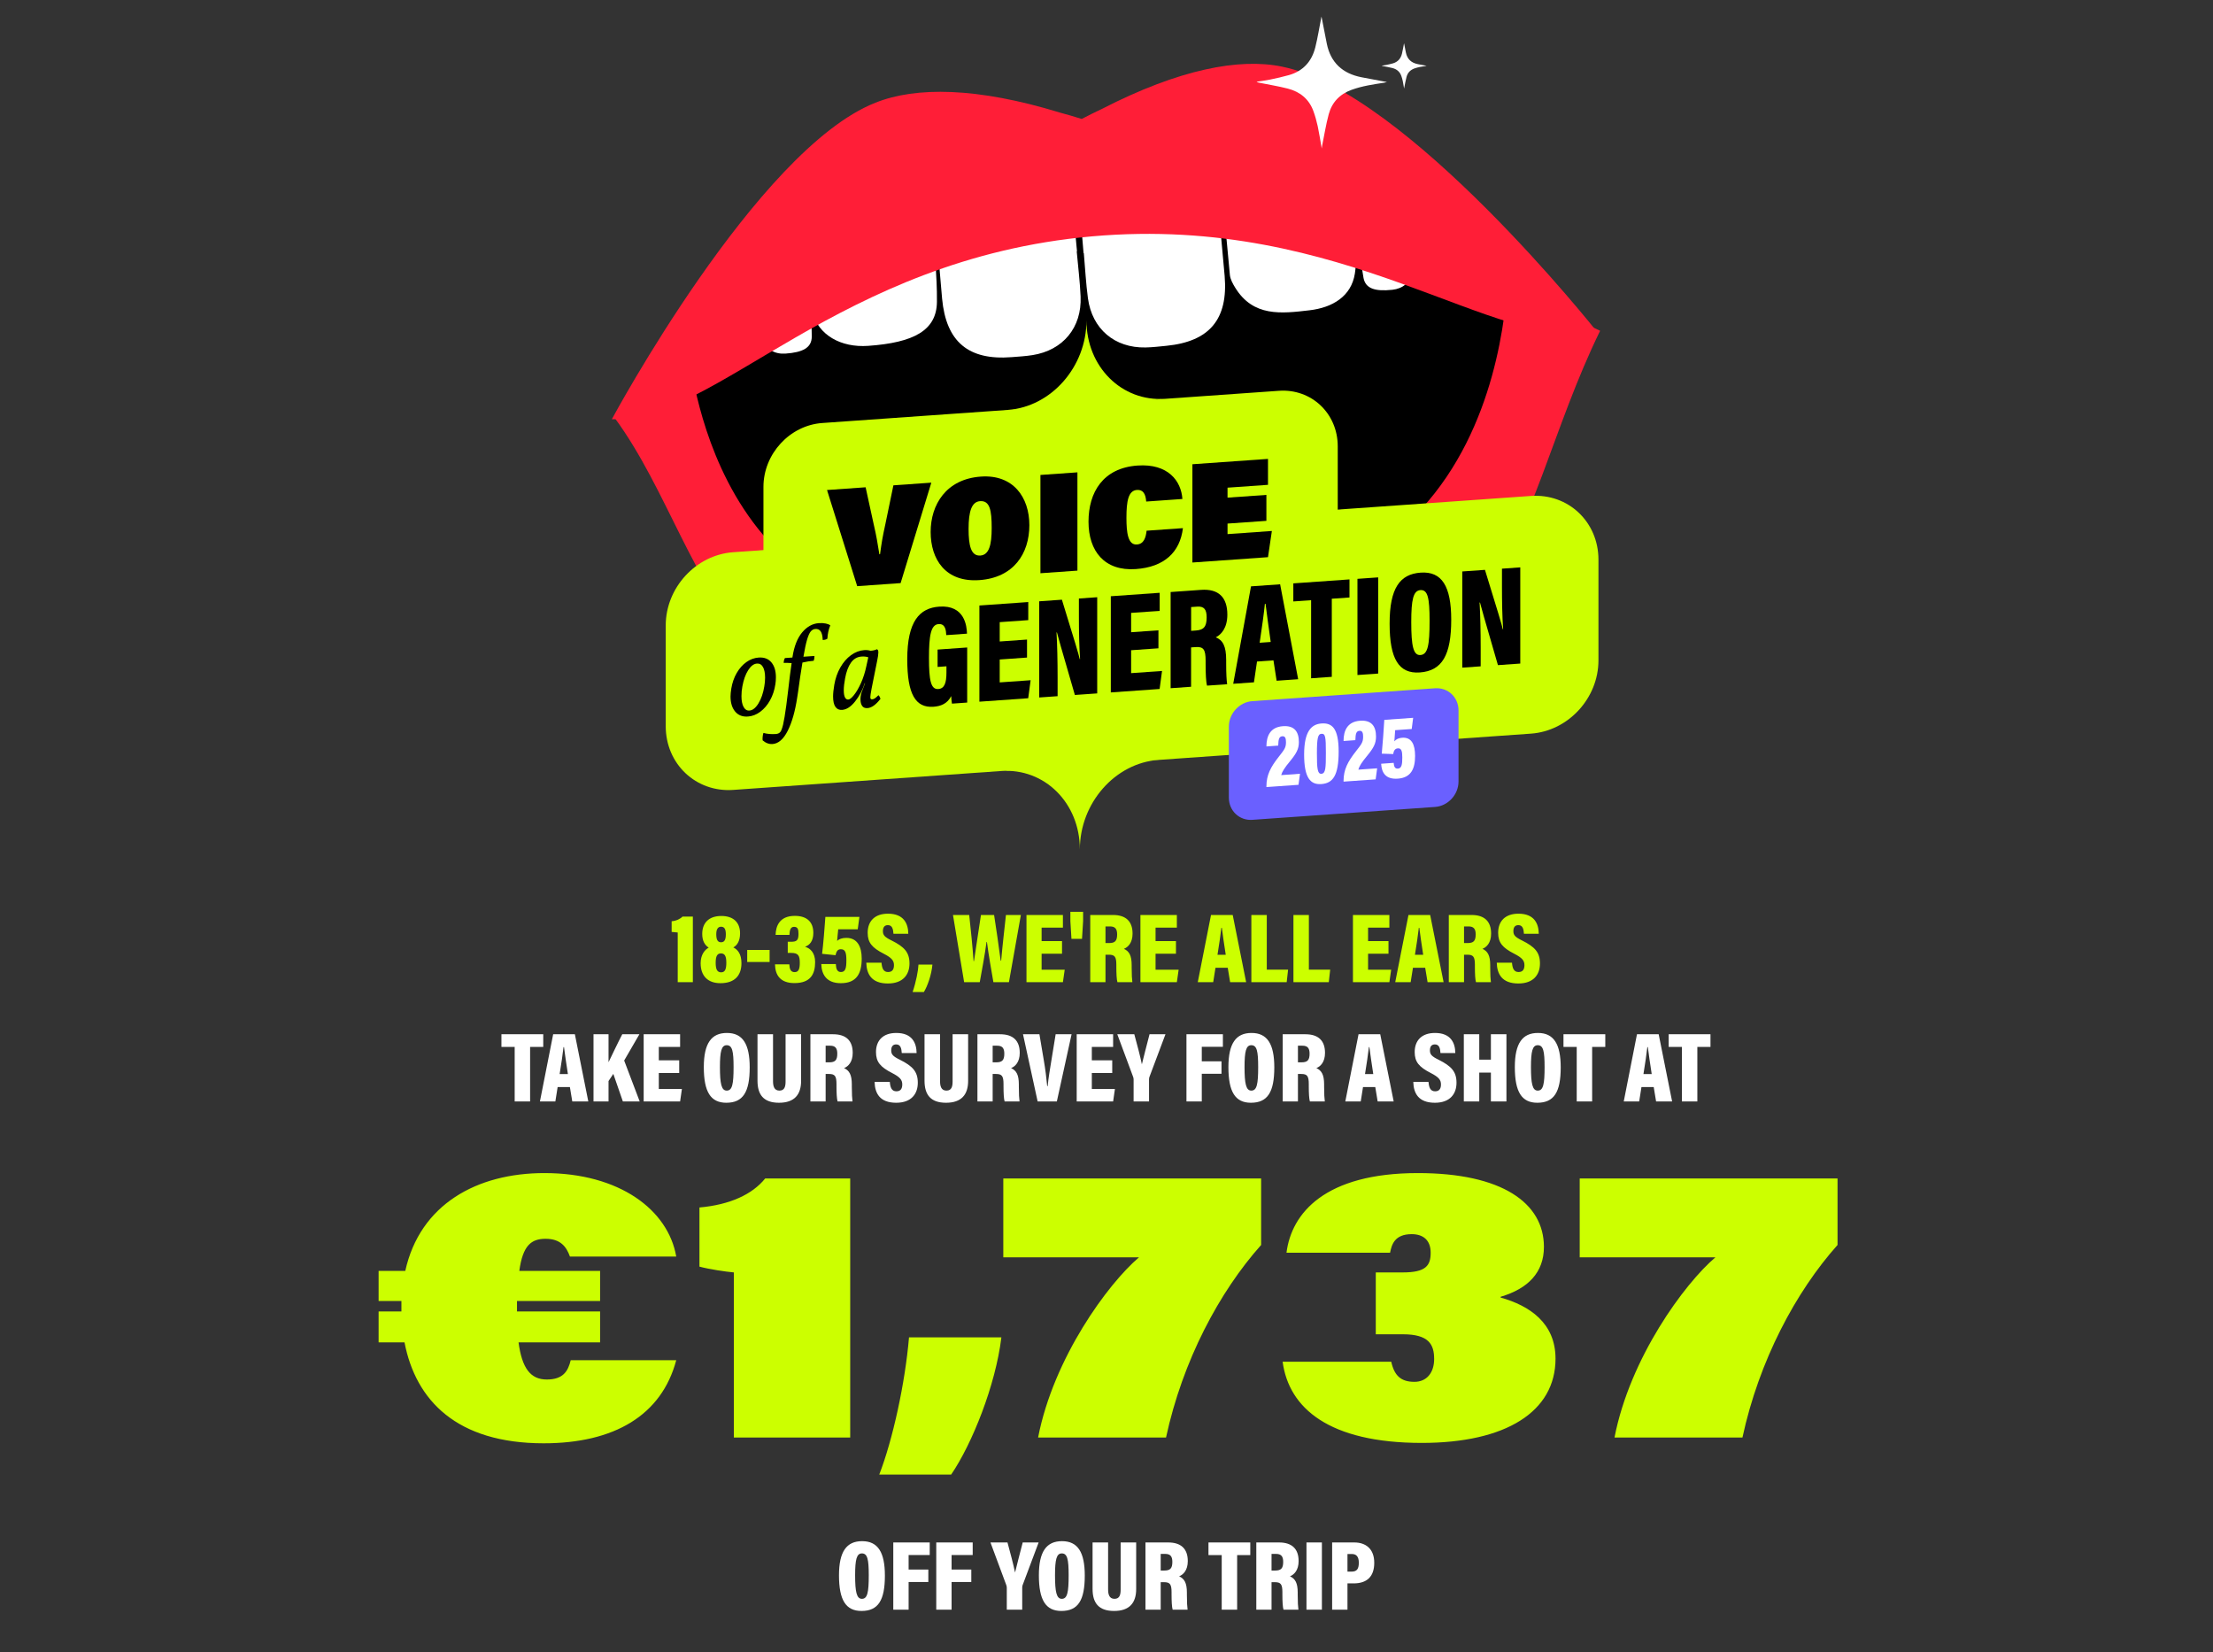 <svg width="2134" height="1593" viewBox="0 0 2134 1593" fill="none" xmlns="http://www.w3.org/2000/svg">
<rect x="0" y="0" width="2134" height="1593" fill="#333333" stroke="none"/>
<g clip-path="url(#clip0_2364_744)">
<path d="M550.351 1311.45H652.109C637.945 1364.75 592.098 1391.59 524.259 1391.59C440.393 1391.59 400.882 1350.22 390.073 1294.31H365.099V1264.49H387.091C387.091 1263 387.091 1261.88 387.091 1260.39C387.091 1258.52 387.091 1256.29 387.091 1254.42H365.099V1225.35H390.819C404.983 1161.24 459.775 1131.05 525.005 1131.05C597.316 1131.05 644.281 1166.46 652.109 1211.56H549.606C546.251 1202.24 540.66 1194.41 526.123 1194.41C512.332 1194.41 504.131 1200.75 500.777 1225.35H578.679V1254.42H498.54C498.54 1257.03 498.54 1260.01 498.54 1263C498.54 1263.74 498.54 1264.49 498.54 1264.49H578.679V1294.31H500.031C503.386 1319.28 511.586 1330.09 527.241 1330.09C542.896 1330.09 547.742 1322.26 550.351 1311.45ZM819.853 1386H707.659V1226.84C699.458 1226.09 684.176 1223.86 674.485 1221.25V1164.22C703.931 1161.61 725.55 1151.55 737.851 1136.26H819.853V1386ZM917.182 1421.78H847.852C860.898 1388.24 872.826 1333.44 876.553 1289.46H965.638C960.047 1335.68 937.31 1392.34 917.182 1421.78ZM967.49 1136.26H1216.11V1200.38C1175.85 1245.48 1140.44 1311.82 1124.41 1386H1001.04C1015.95 1309.22 1068.5 1237.65 1098.32 1212.3H967.49V1136.26ZM1340.46 1207.83H1240.56C1245.41 1169.81 1277.46 1131.05 1367.29 1131.05C1448.18 1131.05 1488.81 1159.75 1488.81 1202.24C1488.81 1226.84 1473.52 1242.5 1447.06 1250.32V1251.07C1475.02 1258.9 1499.99 1275.67 1499.99 1309.96C1499.99 1361.03 1452.28 1391.22 1371.02 1391.22C1281.56 1391.22 1242.8 1357.67 1236.84 1312.94H1341.58C1344.56 1326.36 1350.89 1332.33 1363.94 1332.33C1375.87 1332.33 1382.95 1323.38 1382.95 1310.33C1382.95 1296.17 1377.73 1286.48 1352.76 1286.48H1326.67V1226.84H1352.76C1375.12 1226.84 1379.59 1220.13 1379.59 1207.83C1379.59 1195.53 1372.14 1189.94 1361.33 1189.94C1344.56 1189.94 1341.95 1200.38 1340.46 1207.83ZM1523.32 1136.26H1771.94V1200.38C1731.68 1245.48 1696.27 1311.82 1680.25 1386H1556.87C1571.78 1309.22 1624.34 1237.65 1654.15 1212.3H1523.32V1136.26Z" fill="#CCFF00"/>
<path d="M668.123 947H653.531V899.096C651.803 899 649.115 898.712 647.675 898.52V888.248C652.283 887.864 656.219 885.848 658.139 883.736H668.123V947ZM694.732 947.96C682.348 947.96 675.628 940.76 675.628 928.664C675.628 920.408 679.756 915.608 683.404 913.688C679.564 911.192 677.164 907.16 677.164 900.44C677.164 890.072 683.308 883.16 695.596 883.16C706.828 883.16 713.644 889.016 713.644 899.96C713.644 907.544 710.572 911.672 707.116 913.496C711.148 915.416 714.988 919.544 714.988 928.664C714.988 940.376 708.652 947.96 694.732 947.96ZM695.404 937.496C698.956 937.496 700.396 934.808 700.396 928.184C700.396 921.464 698.668 919.256 695.212 919.256C691.756 919.256 690.124 921.656 690.124 928.28C690.124 934.712 691.66 937.496 695.404 937.496ZM695.308 893.528C692.236 893.528 690.7 896.024 690.7 900.728C690.7 906.392 692.236 908.504 695.308 908.504C698.572 908.504 699.916 906.104 699.916 900.824C699.916 895.832 698.572 893.528 695.308 893.528ZM720.534 915.896H742.134V927.512H720.534V915.896ZM761.258 901.4H747.914C748.105 893.24 751.466 883.064 766.442 883.064C778.538 883.064 784.298 889.304 784.298 899.48C784.298 907.448 780.746 911.192 776.522 912.728V912.92C781.322 914.36 786.026 918.584 786.026 927.608C786.026 939.224 781.61 947.864 766.058 947.864C752.522 947.864 747.53 940.28 747.338 929.816H761.162C761.354 934.136 762.314 937.304 766.25 937.304C770.09 937.304 771.242 934.328 771.242 928.28C771.242 921.272 769.706 918.776 762.89 918.776H759.626V908.024H762.698C768.17 908.024 769.994 906.776 769.994 900.44C769.994 895.928 769.226 893.624 765.674 893.624C762.122 893.624 761.45 897.272 761.258 901.4ZM828.74 884.024L827.108 896.024H808.292C808.004 899.096 807.428 904.184 807.236 907.16C809.156 905.336 812.228 904.28 816.164 904.28C826.724 904.28 830.948 912.728 830.948 924.248C830.948 938.744 825.956 947.96 810.788 947.96C796.868 947.96 792.26 939.416 791.972 929.528H805.988C806.18 934.04 807.236 937.208 810.884 937.208C815.3 937.208 816.164 933.368 816.164 925.976C816.164 918.392 815.108 915.224 810.788 915.224C807.62 915.224 806.468 917.528 805.7 920.984L792.74 919.64C793.7 912.536 795.428 892.088 795.908 884.024H828.74ZM835.36 928.184H850.048C850.432 933.56 851.872 937.208 856.384 937.208C860.704 937.208 862.048 934.328 862.048 930.584C862.048 926.168 859.84 923.48 852.16 919.544C840.928 913.784 836.704 908.888 836.704 899.384C836.704 888.248 843.424 880.952 856.288 880.952C871.456 880.952 875.776 890.456 875.872 900.344H861.568C861.28 895.832 860.416 891.992 856.192 891.992C852.928 891.992 851.392 894.104 851.392 897.752C851.392 901.496 852.832 903.416 859.936 906.872C871.936 912.92 877.024 918.104 877.024 928.952C877.024 939.704 870.784 948.248 856.192 948.248C840.448 948.248 835.648 939.224 835.36 928.184ZM890.886 956.504H880.038C883.398 946.52 885.414 935.96 885.702 930.008H899.142C898.182 940.376 894.246 951.032 890.886 956.504ZM944.784 947H929.712L918.96 882.2H934.608C935.952 894.2 938.064 915.128 938.832 926.744H939.216C941.04 914.072 943.92 895.832 945.936 882.2H958.608C960.432 894.008 963.312 913.304 964.944 926.264H965.424C966.48 913.496 968.976 892.088 970.032 882.2H984.432L972.912 947H957.936C956.016 935.576 953.328 921.176 951.696 908.216H951.312C949.68 920.984 946.704 935.864 944.784 947ZM1024.11 907.352V919.544H1004.43V935H1026.7L1024.97 947H989.834V882.2H1024.97V894.392H1004.43V907.352H1024.11ZM1043.39 905.24H1033.21L1032.16 888.056V879.128H1044.44V888.152L1043.39 905.24ZM1069.29 920.504H1066.02V947H1051.33V882.2H1073.22C1085.7 882.2 1092.13 888.344 1092.13 900.152C1092.13 909.08 1087.72 913.304 1083.78 914.84C1088.87 917.144 1091.27 921.272 1091.27 930.584V932.888C1091.27 940.088 1091.56 944.12 1091.94 947H1077.54C1076.77 944.504 1076.49 938.744 1076.49 932.408V930.2C1076.49 922.52 1074.95 920.504 1069.29 920.504ZM1066.02 893.24V909.272H1069.48C1075.14 909.272 1077.25 907.256 1077.25 900.92C1077.25 895.64 1075.33 893.24 1070.44 893.24H1066.02ZM1133.98 907.352V919.544H1114.3V935H1136.57L1134.84 947H1099.71V882.2H1134.84V894.392H1114.3V907.352H1133.98ZM1183.91 933.08H1172.1L1169.89 947H1155.01L1167.78 882.2H1188.71L1201.67 947H1186.21L1183.91 933.08ZM1174.02 920.6H1181.99C1180.45 911.096 1179.01 900.536 1178.24 894.584H1177.76C1177.09 900.824 1175.56 911.096 1174.02 920.6ZM1206.68 947V882.2H1221.56V934.904H1242.1L1240.76 947H1206.68ZM1247.27 947V882.2H1262.15V934.904H1282.7L1281.35 947H1247.27ZM1338.92 907.352V919.544H1319.24V935H1341.51L1339.78 947H1304.65V882.2H1339.78V894.392H1319.24V907.352H1338.92ZM1374.31 933.08H1362.51L1360.3 947H1345.42L1358.19 882.2H1379.11L1392.07 947H1376.62L1374.31 933.08ZM1364.43 920.6H1372.39C1370.86 911.096 1369.42 900.536 1368.65 894.584H1368.17C1367.5 900.824 1365.96 911.096 1364.43 920.6ZM1415.04 920.504H1411.77V947H1397.08V882.2H1418.97C1431.45 882.2 1437.88 888.344 1437.88 900.152C1437.88 909.08 1433.47 913.304 1429.53 914.84C1434.62 917.144 1437.02 921.272 1437.02 930.584V932.888C1437.02 940.088 1437.31 944.12 1437.69 947H1423.29C1422.52 944.504 1422.24 938.744 1422.24 932.408V930.2C1422.24 922.52 1420.7 920.504 1415.04 920.504ZM1411.77 893.24V909.272H1415.23C1420.89 909.272 1423 907.256 1423 900.92C1423 895.64 1421.08 893.24 1416.19 893.24H1411.77ZM1443.33 928.184H1458.02C1458.4 933.56 1459.84 937.208 1464.35 937.208C1468.67 937.208 1470.02 934.328 1470.02 930.584C1470.02 926.168 1467.81 923.48 1460.13 919.544C1448.9 913.784 1444.67 908.888 1444.67 899.384C1444.67 888.248 1451.39 880.952 1464.26 880.952C1479.42 880.952 1483.74 890.456 1483.84 900.344H1469.54C1469.25 895.832 1468.38 891.992 1464.16 891.992C1460.9 891.992 1459.36 894.104 1459.36 897.752C1459.36 901.496 1460.8 903.416 1467.9 906.872C1479.9 912.92 1484.99 918.104 1484.99 928.952C1484.99 939.704 1478.75 948.248 1464.16 948.248C1448.42 948.248 1443.62 939.224 1443.33 928.184Z" fill="#CCFF00"/>
<path d="M496.304 1062V1009.39H483.536V997.2H523.856V1009.39H511.184V1062H496.304ZM549.548 1048.08H537.74L535.532 1062H520.652L533.42 997.2H554.348L567.308 1062H551.852L549.548 1048.08ZM539.66 1035.6H547.628C546.092 1026.1 544.652 1015.54 543.884 1009.58H543.404C542.732 1015.82 541.196 1026.1 539.66 1035.6ZM572.318 1062V997.2H586.814V1024.18C589.982 1017.65 596.222 1004.5 600.062 997.2H616.574L601.886 1022.54L616.862 1062H600.638L591.422 1035.41L586.814 1042.32V1062H572.318ZM654.965 1022.35V1034.54H635.285V1050H657.557L655.829 1062H620.693V997.2H655.829V1009.39H635.285V1022.35H654.965ZM700.956 995.952C716.22 995.952 722.94 1006.61 722.94 1029.17C722.94 1052.98 716.508 1063.25 700.38 1063.25C685.308 1063.25 678.684 1052.78 678.684 1028.88C678.684 1005.84 686.076 995.952 700.956 995.952ZM700.764 1007.76C695.676 1007.76 694.236 1013.71 694.236 1028.88C694.236 1044.82 695.676 1051.54 700.764 1051.54C706.14 1051.54 707.388 1045.3 707.388 1028.88C707.388 1013.42 706.14 1007.76 700.764 1007.76ZM730.461 997.2H745.437V1042.51C745.437 1046.74 746.301 1051.54 751.581 1051.54C756.669 1051.54 757.533 1047.41 757.533 1042.61V997.2H772.509V1042.13C772.509 1055.38 766.077 1063.25 751.197 1063.25C736.221 1063.25 730.461 1055.38 730.461 1042.03V997.2ZM799.426 1035.5H796.162V1062H781.474V997.2H803.362C815.842 997.2 822.274 1003.34 822.274 1015.15C822.274 1024.08 817.858 1028.3 813.922 1029.84C819.01 1032.14 821.41 1036.27 821.41 1045.58V1047.89C821.41 1055.09 821.698 1059.12 822.082 1062H807.682C806.914 1059.5 806.626 1053.74 806.626 1047.41V1045.2C806.626 1037.52 805.09 1035.5 799.426 1035.5ZM796.162 1008.24V1024.27H799.618C805.282 1024.27 807.394 1022.26 807.394 1015.92C807.394 1010.64 805.474 1008.24 800.578 1008.24H796.162ZM843.375 1043.18H858.063C858.447 1048.56 859.887 1052.21 864.399 1052.21C868.719 1052.21 870.063 1049.33 870.063 1045.58C870.063 1041.17 867.855 1038.48 860.175 1034.54C848.943 1028.78 844.719 1023.89 844.719 1014.38C844.719 1003.25 851.439 995.952 864.303 995.952C879.471 995.952 883.791 1005.46 883.887 1015.34H869.583C869.295 1010.83 868.431 1006.99 864.207 1006.99C860.943 1006.99 859.407 1009.1 859.407 1012.75C859.407 1016.5 860.847 1018.42 867.951 1021.87C879.951 1027.92 885.039 1033.1 885.039 1043.95C885.039 1054.7 878.799 1063.25 864.207 1063.25C848.463 1063.25 843.663 1054.22 843.375 1043.18ZM891.523 997.2H906.499V1042.51C906.499 1046.74 907.363 1051.54 912.643 1051.54C917.731 1051.54 918.595 1047.41 918.595 1042.61V997.2H933.571V1042.13C933.571 1055.38 927.139 1063.25 912.259 1063.25C897.283 1063.25 891.523 1055.38 891.523 1042.03V997.2ZM960.489 1035.5H957.225V1062H942.537V997.2H964.425C976.905 997.2 983.337 1003.34 983.337 1015.15C983.337 1024.08 978.921 1028.3 974.985 1029.84C980.073 1032.14 982.473 1036.27 982.473 1045.58V1047.89C982.473 1055.09 982.761 1059.12 983.145 1062H968.745C967.977 1059.5 967.689 1053.74 967.689 1047.41V1045.2C967.689 1037.52 966.153 1035.5 960.489 1035.5ZM957.225 1008.24V1024.27H960.681C966.345 1024.27 968.457 1022.26 968.457 1015.92C968.457 1010.64 966.537 1008.24 961.641 1008.24H957.225ZM1019.12 1062H1000.6L986.484 997.2H1002.32L1006.55 1022.35C1007.99 1030.7 1009.14 1039.73 1009.81 1047.22H1010.29C1010.96 1039.54 1012.5 1030.8 1013.84 1022.54L1017.97 997.2H1033.33L1019.12 1062ZM1072.53 1022.35V1034.54H1052.85V1050H1075.12L1073.39 1062H1038.26V997.2H1073.39V1009.39H1052.85V1022.35H1072.53ZM1108.02 1062H1093.14V1040.98C1093.14 1040.02 1093.05 1039.06 1092.57 1038L1077.4 997.2H1093.81C1096.5 1006.99 1099.48 1018.22 1101.11 1026.19C1102.84 1018.8 1106.1 1006.7 1108.5 997.2H1123.86L1108.5 1038.1C1108.21 1038.86 1108.02 1039.54 1108.02 1040.69V1062ZM1144.1 1062V997.2H1179.24V1009.3H1158.88V1023.31H1177.89V1035.31H1158.88V1062H1144.1ZM1206.83 995.952C1222.09 995.952 1228.81 1006.61 1228.81 1029.17C1228.81 1052.98 1222.38 1063.25 1206.25 1063.25C1191.18 1063.25 1184.56 1052.78 1184.56 1028.88C1184.56 1005.84 1191.95 995.952 1206.83 995.952ZM1206.64 1007.76C1201.55 1007.76 1200.11 1013.71 1200.11 1028.88C1200.11 1044.82 1201.55 1051.54 1206.64 1051.54C1212.01 1051.54 1213.26 1045.3 1213.26 1028.88C1213.26 1013.42 1212.01 1007.76 1206.64 1007.76ZM1254.86 1035.5H1251.6V1062H1236.91V997.2H1258.8C1271.28 997.2 1277.71 1003.34 1277.71 1015.15C1277.71 1024.08 1273.3 1028.3 1269.36 1029.84C1274.45 1032.14 1276.85 1036.27 1276.85 1045.58V1047.89C1276.85 1055.09 1277.14 1059.12 1277.52 1062H1263.12C1262.35 1059.5 1262.06 1053.74 1262.06 1047.41V1045.2C1262.06 1037.52 1260.53 1035.5 1254.86 1035.5ZM1251.6 1008.24V1024.27H1255.06C1260.72 1024.27 1262.83 1022.26 1262.83 1015.92C1262.83 1010.64 1260.91 1008.24 1256.02 1008.24H1251.6ZM1326.17 1048.08H1314.36L1312.16 1062H1297.28L1310.04 997.2H1330.97L1343.93 1062H1328.48L1326.17 1048.08ZM1316.28 1035.6H1324.25C1322.72 1026.1 1321.28 1015.54 1320.51 1009.58H1320.03C1319.36 1015.82 1317.82 1026.1 1316.28 1035.6ZM1362.84 1043.18H1377.53C1377.92 1048.56 1379.36 1052.21 1383.87 1052.21C1388.19 1052.21 1389.53 1049.33 1389.53 1045.58C1389.53 1041.17 1387.32 1038.48 1379.64 1034.54C1368.41 1028.78 1364.19 1023.89 1364.19 1014.38C1364.19 1003.25 1370.91 995.952 1383.77 995.952C1398.94 995.952 1403.26 1005.46 1403.36 1015.34H1389.05C1388.76 1010.83 1387.9 1006.99 1383.68 1006.99C1380.41 1006.99 1378.88 1009.1 1378.88 1012.75C1378.88 1016.5 1380.32 1018.42 1387.42 1021.87C1399.42 1027.92 1404.51 1033.1 1404.51 1043.95C1404.51 1054.7 1398.27 1063.25 1383.68 1063.25C1367.93 1063.25 1363.13 1054.22 1362.84 1043.18ZM1411.57 1062V997.2H1426.45V1021.68H1437.68V997.2H1452.66V1062H1437.68V1034.16H1426.45V1062H1411.57ZM1483.02 995.952C1498.28 995.952 1505 1006.61 1505 1029.17C1505 1052.98 1498.57 1063.25 1482.44 1063.25C1467.37 1063.25 1460.75 1052.78 1460.75 1028.88C1460.75 1005.84 1468.14 995.952 1483.02 995.952ZM1482.83 1007.76C1477.74 1007.76 1476.3 1013.71 1476.3 1028.88C1476.3 1044.82 1477.74 1051.54 1482.83 1051.54C1488.2 1051.54 1489.45 1045.3 1489.45 1028.88C1489.45 1013.42 1488.2 1007.76 1482.83 1007.76ZM1520.43 1062V1009.39H1507.66V997.2H1547.98V1009.39H1535.31V1062H1520.43ZM1594.67 1048.08H1582.86L1580.66 1062H1565.78L1578.54 997.2H1599.47L1612.43 1062H1596.98L1594.67 1048.08ZM1584.78 1035.6H1592.75C1591.22 1026.1 1589.78 1015.54 1589.01 1009.58H1588.53C1587.86 1015.82 1586.32 1026.1 1584.78 1035.6ZM1621.87 1062V1009.39H1609.1V997.2H1649.42V1009.39H1636.75V1062H1621.87Z" fill="white"/>
<path d="M831.315 1485.95C846.579 1485.95 853.299 1496.61 853.299 1519.17C853.299 1542.98 846.867 1553.25 830.739 1553.25C815.667 1553.25 809.043 1542.78 809.043 1518.88C809.043 1495.84 816.435 1485.95 831.315 1485.95ZM831.123 1497.76C826.035 1497.76 824.595 1503.71 824.595 1518.88C824.595 1534.82 826.035 1541.54 831.123 1541.54C836.499 1541.54 837.747 1535.3 837.747 1518.88C837.747 1503.42 836.499 1497.76 831.123 1497.76ZM861.396 1552V1487.2H896.532V1499.3H876.18V1513.31H895.188V1525.31H876.18V1552H861.396ZM902.834 1552V1487.2H937.97V1499.3H917.618V1513.31H936.626V1525.31H917.618V1552H902.834ZM985.724 1552H970.844V1530.98C970.844 1530.02 970.748 1529.06 970.268 1528L955.1 1487.2H971.516C974.204 1496.99 977.18 1508.22 978.812 1516.19C980.54 1508.8 983.804 1496.7 986.204 1487.2H1001.56L986.204 1528.1C985.916 1528.86 985.724 1529.54 985.724 1530.69V1552ZM1024.07 1485.95C1039.33 1485.95 1046.05 1496.61 1046.05 1519.17C1046.05 1542.98 1039.62 1553.25 1023.49 1553.25C1008.42 1553.25 1001.79 1542.78 1001.79 1518.88C1001.79 1495.84 1009.19 1485.95 1024.07 1485.95ZM1023.87 1497.76C1018.79 1497.76 1017.35 1503.71 1017.35 1518.88C1017.35 1534.82 1018.79 1541.54 1023.87 1541.54C1029.25 1541.54 1030.5 1535.3 1030.5 1518.88C1030.5 1503.42 1029.25 1497.76 1023.87 1497.76ZM1053.57 1487.2H1068.55V1532.51C1068.55 1536.74 1069.41 1541.54 1074.69 1541.54C1079.78 1541.54 1080.64 1537.41 1080.64 1532.61V1487.2H1095.62V1532.13C1095.62 1545.38 1089.19 1553.25 1074.31 1553.25C1059.33 1553.25 1053.57 1545.38 1053.57 1532.03V1487.2ZM1122.54 1525.5H1119.27V1552H1104.58V1487.2H1126.47C1138.95 1487.2 1145.38 1493.34 1145.38 1505.15C1145.38 1514.08 1140.97 1518.3 1137.03 1519.84C1142.12 1522.14 1144.52 1526.27 1144.52 1535.58V1537.89C1144.52 1545.09 1144.81 1549.12 1145.19 1552H1130.79C1130.02 1549.5 1129.74 1543.74 1129.74 1537.41V1535.2C1129.74 1527.52 1128.2 1525.5 1122.54 1525.5ZM1119.27 1498.24V1514.27H1122.73C1128.39 1514.27 1130.5 1512.26 1130.5 1505.92C1130.5 1500.64 1128.58 1498.24 1123.69 1498.24H1119.27ZM1178.1 1552V1499.39H1165.33V1487.2H1205.65V1499.39H1192.98V1552H1178.1ZM1229.41 1525.5H1226.15V1552H1211.46V1487.2H1233.35C1245.83 1487.2 1252.26 1493.34 1252.26 1505.15C1252.26 1514.08 1247.84 1518.3 1243.91 1519.84C1248.99 1522.14 1251.39 1526.27 1251.39 1535.58V1537.89C1251.39 1545.09 1251.68 1549.12 1252.07 1552H1237.67C1236.9 1549.5 1236.61 1543.74 1236.61 1537.41V1535.2C1236.61 1527.52 1235.07 1525.5 1229.41 1525.5ZM1226.15 1498.24V1514.27H1229.6C1235.27 1514.27 1237.38 1512.26 1237.38 1505.92C1237.38 1500.64 1235.46 1498.24 1230.56 1498.24H1226.15ZM1259.83 1487.2H1274.71V1552H1259.83V1487.2ZM1284.58 1552V1487.2H1305.9C1317.13 1487.2 1325.19 1493.44 1325.19 1506.78C1325.19 1520.32 1317.99 1526.66 1305.22 1526.66H1299.37V1552H1284.58ZM1299.37 1498.34V1515.33H1303.21C1308.39 1515.33 1310.31 1512.83 1310.31 1506.69C1310.31 1500.64 1307.72 1498.34 1303.59 1498.34H1299.37Z" fill="white"/>
<path d="M1048.6 142.383C948.661 151.25 592.978 403.259 592.978 403.259C695.239 543.224 682.67 758.935 1099.95 721.892C1475.03 688.599 1450.85 507.695 1543 318.914C1543 318.914 1148.56 133.504 1048.6 142.383Z" fill="#FF1E37"/>
<path d="M1035.07 179.547C913.431 244.388 791.778 309.24 670.138 374.081C679.888 418.782 706.869 509.282 786.067 559.833C845.008 597.462 920.96 591.758 1070.45 578.812C1215.33 566.269 1288.83 559.173 1340.94 518.234C1428.86 449.168 1448.18 337.136 1453.11 281.602C1313.77 247.575 1174.42 213.561 1035.07 179.535V179.547Z" fill="black"/>
<path d="M1038.29 242.337L1038.55 242.312C1037.21 227.229 1035.55 212.158 1034.66 197.05C1034.45 193.459 1034.07 192.287 1033.29 190.76C1020.54 165.552 910.086 181.93 902.838 217.702C902.691 218.435 902.069 219.144 902.655 224.249C905.059 245.427 906.487 266.702 908.464 287.929C912.368 329.588 933.858 347.64 975.593 344.354C982.292 343.829 989.04 343.438 995.667 342.388C1025.06 337.747 1043.3 315.8 1042.03 285.926C1041.4 271.368 1039.57 256.871 1038.28 242.337H1038.29Z" fill="white"/>
<path d="M1206.17 160.606C1191.14 157.516 1177.35 169.753 1178.69 185.057C1181.09 212.475 1183.41 238.771 1185.97 265.054C1186.39 269.292 1188.78 273.591 1191.1 277.353C1208.54 305.7 1235.59 302.353 1262.81 299.165C1285.08 296.552 1303.06 285.645 1306.48 263.857C1309.77 242.85 1305.87 220.695 1304.69 199.065C1304.58 196.965 1301.79 194.265 1299.6 193.154C1270.14 178.217 1239.44 167.445 1206.17 160.618V160.606Z" fill="white"/>
<path d="M897.859 213.147C896.127 197.49 879.482 188.171 865.277 194.974C835.575 209.19 808.887 226.96 783.992 247.711C780.991 250.214 778.196 255.246 778.403 258.935C779.184 272.882 779.66 287.172 783.175 300.57C789.057 323.055 810.766 335.329 837.222 333.46C881.141 330.358 903.192 318.621 903.485 291.044C903.754 265.371 900.788 239.662 897.859 213.147Z" fill="white"/>
<path d="M1049.1 287.587C1053.11 317.217 1074.91 335.622 1104.66 335.011C1111.38 334.877 1118.08 334.071 1124.78 333.412C1166.42 329.283 1184.42 307.739 1180.93 266.043C1179.15 244.804 1176.82 223.602 1175.45 202.338C1175.03 195.694 1172.48 192.812 1171 190.247C1149.62 153.375 1056.72 157.259 1043.05 187.011C1041.81 189.722 1040.03 192.751 1040.75 198.809C1042.53 213.843 1043.54 228.963 1044.87 244.059L1045.13 244.035C1046.41 258.556 1047.15 273.163 1049.1 287.599V287.587Z" fill="white"/>
<path d="M781.027 298.628C780.161 290.677 771.582 286.072 764.48 289.736C754.559 294.854 745.529 301.021 737.023 308.105C735.876 309.058 734.802 310.988 734.888 312.404C735.18 317.741 735.376 323.213 736.718 328.343C738.976 336.953 747.286 341.655 757.414 340.935C774.23 339.75 782.675 335.255 782.785 324.691C782.87 316.08 782.016 307.458 781.04 298.628H781.027Z" fill="white"/>
<path d="M1314.82 267.887C1316.78 278.257 1325.88 281.2 1342.64 279.405C1352.73 278.33 1360.09 272.235 1360.8 263.369C1361.21 258.08 1360.43 252.67 1359.8 247.357C1359.62 245.952 1358.23 244.243 1356.94 243.51C1347.32 238.038 1337.34 233.544 1326.69 230.258C1319.05 227.901 1311.41 233.935 1311.96 241.922C1312.56 250.789 1313.23 259.424 1314.83 267.887H1314.82Z" fill="white"/>
<path d="M1236.2 64.242C1195.09 55.729 1137.06 66.734 1062.54 105.047C1056.13 108.063 1049.6 111.251 1043.11 114.695C1036.1 112.448 1029.12 110.457 1022.29 108.613C942.181 84.028 883.143 83.429 844.166 99.038C729.725 144.129 590 404.211 590 404.211C690.358 407.204 807.862 249.652 1053.12 227.888C1298.39 206.124 1441.76 340.519 1540.02 319.891C1540.02 319.891 1356.74 88.473 1236.2 64.242Z" fill="#FF1E37"/>
<path d="M1274.56 143.25C1273.19 135.544 1272.16 128.594 1270.69 121.731C1269.6 116.723 1268.21 111.728 1266.44 106.928C1262.18 95.386 1253.51 88.437 1241.88 85.445C1232.87 83.124 1223.65 81.647 1214.5 79.802C1213.6 79.619 1212.67 79.509 1211.75 78.813C1216.15 78.117 1220.58 77.592 1224.94 76.688C1230.98 75.43 1237.02 74.087 1242.95 72.401C1256.67 68.505 1264.99 59.137 1268.37 45.568C1270.71 36.164 1272.21 26.552 1274.09 17.026C1274.18 16.586 1274.3 16.147 1274.32 16C1276 24.574 1277.66 33.355 1279.44 42.112C1283.18 60.505 1294.74 70.911 1312.84 74.477C1320.85 76.053 1328.91 77.506 1337.43 79.106C1336.32 79.375 1335.52 79.619 1334.71 79.753C1324.16 81.366 1313.62 82.904 1303.5 86.544C1292.07 90.648 1284.43 98.537 1281.3 110.116C1278.58 120.192 1276.97 130.573 1274.87 140.82C1274.76 141.357 1274.72 141.919 1274.53 143.263L1274.56 143.25Z" fill="white"/>
<path d="M1354.01 85.494C1353.55 82.843 1353.19 80.45 1352.68 78.092C1352.3 76.37 1351.83 74.648 1351.22 72.999C1349.75 69.03 1346.76 66.636 1342.77 65.61C1339.67 64.817 1336.5 64.304 1333.35 63.669C1333.03 63.607 1332.72 63.571 1332.4 63.327C1333.91 63.082 1335.44 62.911 1336.94 62.594C1339.01 62.154 1341.1 61.702 1343.14 61.116C1347.86 59.773 1350.72 56.548 1351.89 51.883C1352.69 48.646 1353.21 45.336 1353.85 42.063C1353.88 41.917 1353.93 41.758 1353.94 41.709C1354.51 44.652 1355.08 47.681 1355.7 50.698C1356.99 57.025 1360.95 60.603 1367.19 61.837C1369.95 62.386 1372.72 62.875 1375.65 63.424C1375.27 63.522 1374.99 63.607 1374.71 63.644C1371.08 64.194 1367.46 64.731 1363.97 65.977C1360.04 67.394 1357.4 70.105 1356.33 74.086C1355.39 77.555 1354.84 81.121 1354.12 84.651C1354.08 84.834 1354.07 85.03 1354 85.494H1354.01Z" fill="white"/>
<path fill-rule="evenodd" clip-rule="evenodd" d="M1041.32 819.001C1041.32 774.288 1007.33 740.432 965.403 743.388C1007.33 740.432 1041.32 701.79 1041.32 657.064C1041.32 701.777 1075.3 735.633 1117.23 732.677C1075.3 735.633 1041.32 774.275 1041.32 819.001Z" fill="#CCFF00"/>
<path d="M736.193 583.455V469.419C736.193 437.628 761.6 410.063 792.925 407.852L1233.26 376.794C1264.6 374.583 1289.99 398.558 1289.99 430.349V544.385C1289.99 576.176 1264.59 603.741 1233.26 605.952L792.925 637.01C761.588 639.221 736.193 615.246 736.193 583.455Z" fill="#CCFF00"/>
<path d="M1233.98 575.688L792.218 606.844C776.928 607.919 764.529 596.218 764.529 580.708V468.162C764.529 452.651 776.928 439.192 792.218 438.117L1233.98 406.961C1249.27 405.886 1261.67 417.587 1261.67 433.098V545.643C1261.67 561.154 1249.27 574.613 1233.98 575.688Z" fill="#CCFF00"/>
<path d="M641.961 700.153V603.081C641.961 566.6 671.102 534.98 707.064 532.44L1476.29 478.188C1512.24 475.648 1541.39 503.164 1541.39 539.645V636.717C1541.39 673.198 1512.25 704.818 1476.29 707.358L707.064 761.61C671.114 764.15 641.961 736.634 641.961 700.153Z" fill="#CCFF00"/>
<path d="M1476.99 677.094L706.345 731.443C686.429 732.848 670.297 717.606 670.297 697.405V601.824C670.297 581.623 686.442 564.109 706.345 562.705L1476.99 508.355C1496.91 506.951 1513.04 522.193 1513.04 542.394V637.975C1513.04 658.176 1496.9 675.69 1476.99 677.094Z" fill="#CCFF00"/>
<path d="M932.663 677.388L917.97 678.426C917.629 675.995 917.324 673.711 917.238 671.159C913.48 678.633 907 680.942 900.166 681.43C882.813 682.652 874.869 669.339 874.869 635.691C874.869 598.954 886.755 586.24 905.731 584.896C930.308 583.162 932.272 603.741 932.48 610.959L912.479 612.364C912.272 607.857 911.674 601.262 905.072 601.726C897.616 602.251 895.81 612.767 895.81 634.348C895.81 655.929 897.591 664.857 904.779 664.344C910.844 663.916 912.662 658.359 912.662 648.369V642.433L904.12 643.032V626.299L932.663 624.284V677.375V677.388Z" fill="black"/>
<path d="M990.36 634.005L964.025 635.861V657.955L993.838 655.855L991.507 673.222L944.439 676.544V583.808L991.556 580.486V597.915L964.025 599.857V618.506L990.36 616.65V633.993V634.005Z" fill="black"/>
<path d="M1002.12 672.491V579.755L1023.99 578.216C1037.21 620.987 1040.28 631.283 1041.17 635.46L1041.53 635.435C1040.66 623.833 1040.39 608.566 1040.39 594.093V577.068L1058.04 575.822V668.558L1036.5 670.072C1022.77 622.843 1020.18 613.671 1019.21 609.739L1018.8 609.763C1019.5 620.877 1019.85 638.025 1019.85 653.193V671.245L1002.12 672.491Z" fill="black"/>
<path d="M1117.08 625.077L1090.74 626.934V649.028L1120.55 646.927L1118.22 664.294L1071.16 667.616V574.881L1118.27 571.559V588.987L1090.74 590.929V609.579L1117.08 607.722V625.065V625.077Z" fill="black"/>
<path d="M1148.56 624.211V662.158L1128.84 663.55V570.815L1158.21 568.738C1174.99 567.554 1183.53 575.834 1183.53 592.628C1183.53 605.464 1177.62 611.888 1172.38 614.477C1179.18 617.237 1182.4 622.978 1182.4 636.315V639.539C1182.4 649.847 1182.78 655.673 1183.33 659.703L1163.95 661.071C1162.94 657.566 1162.58 649.334 1162.58 640.272V637.084C1162.58 626.116 1160.51 623.368 1152.87 623.906L1148.56 624.211ZM1148.61 608.248L1153.23 607.919C1160.7 607.393 1163.58 604.304 1163.58 595.241C1163.58 587.596 1161.06 584.432 1154.5 584.897L1148.61 585.312V608.236V608.248Z" fill="black"/>
<path d="M1212.14 637.828L1209.18 657.882L1189.2 659.287L1206.35 565.342L1234.43 563.363L1251.81 654.877L1231.05 656.343L1228 636.704L1212.14 637.828ZM1225.35 618.97C1223.38 605.585 1221.47 590.623 1220.38 582.172L1219.72 582.221C1218.86 591.173 1216.74 606.037 1214.69 619.728L1225.35 618.97Z" fill="black"/>
<path d="M1264.31 578.692L1247.16 579.902V562.473L1301.31 558.65V576.079L1284.25 577.276V652.583L1264.31 653.987V578.68V578.692Z" fill="black"/>
<path d="M1328.98 556.695V649.431L1308.99 650.835V558.1L1328.98 556.695Z" fill="black"/>
<path d="M1399.42 597.511C1399.42 631.501 1390.72 646.829 1369.11 648.355C1348.96 649.772 1340.01 635.446 1340.01 601.237C1340.01 567.027 1349.96 553.519 1369.92 552.115C1390.42 550.673 1399.42 565.256 1399.42 597.511ZM1360.88 599.771C1360.88 622.659 1362.82 632.051 1369.68 631.574C1376.92 631.061 1378.55 622.085 1378.55 598.525C1378.55 576.517 1376.83 568.456 1369.68 568.969C1362.8 569.458 1360.88 578.166 1360.88 599.771Z" fill="black"/>
<path d="M1410.08 643.715V550.98L1431.95 549.441C1445.17 592.224 1448.24 602.507 1449.13 606.684L1449.49 606.66C1448.62 595.057 1448.35 579.791 1448.35 565.318V548.293L1466 547.047V639.782L1444.46 641.297C1430.72 594.068 1428.14 584.896 1427.17 580.963L1426.77 580.988C1427.45 592.102 1427.82 609.249 1427.82 624.418V642.469L1410.08 643.715Z" fill="black"/>
<path d="M826.606 565.16L797.502 472.461L834.721 469.835L842.58 505.816C845.289 517.431 846.058 522.743 847.986 534.407L848.633 534.358C850.183 523.122 850.951 518.127 853.783 505.291L861.507 467.942L898.08 465.365L868.463 562.204L826.606 565.16Z" fill="black"/>
<path d="M992.605 506.353C992.605 533.821 977.413 557.001 944.44 559.322C911.601 561.643 897.434 539.158 897.434 512.924C897.434 486.689 912.248 461.897 945.855 459.515C977.144 457.304 992.605 479.569 992.605 506.341V506.353ZM934.006 509.931C934.006 526.138 936.325 536.275 945.343 535.64C953.836 535.042 956.289 525.259 956.289 509.052C956.289 491.88 954.483 482.537 945.087 483.196C936.972 483.771 934.006 493.04 934.006 509.931Z" fill="black"/>
<path d="M1038.96 455.424V550.175L1003.29 552.691V457.94L1038.96 455.424Z" fill="black"/>
<path d="M1140.7 509.222C1137.87 532.489 1122.68 546.754 1095.25 548.684C1065.12 550.809 1049.65 531.438 1049.65 503.006C1049.65 474.573 1063.69 451.209 1096.92 448.864C1126.41 446.788 1139.03 463.752 1140.19 481.107L1105.29 483.575C1104.78 476.332 1102.32 471.972 1096.4 472.387C1088.03 472.973 1086.23 483.135 1086.23 499.195C1086.23 513.473 1087.64 525.601 1096.27 524.99C1103.09 524.514 1104.9 518.334 1105.67 511.69L1140.69 509.222H1140.7Z" fill="black"/>
<path d="M1221.18 502.176L1183.71 504.814V514.975L1226.46 511.959L1222.73 537.216L1149.84 542.357V447.607L1222.73 442.465V467.453L1183.71 470.201V479.813L1221.18 477.175V502.163V502.176Z" fill="black"/>
<path d="M708.919 686.073C705.942 682.506 704.453 677.658 704.453 671.526C704.453 669.56 704.697 666.995 705.21 663.808C706.137 658.238 707.882 653.268 710.42 648.883C712.959 644.498 716.058 640.993 719.719 638.38C723.38 635.766 727.31 634.313 731.544 634.007C736.84 633.629 740.953 635.168 743.845 638.624C746.749 642.08 748.201 646.868 748.201 652.999C748.201 655.588 748.018 657.884 747.664 659.875C746.81 665.518 745.102 670.623 742.563 675.203C740.025 679.783 736.877 683.459 733.155 686.244C729.433 689.028 725.455 690.555 721.22 690.86C715.985 691.227 711.885 689.627 708.919 686.073ZM731.385 678.183C734.07 673.786 735.949 668.327 737.023 661.805C737.523 658.935 737.78 656.138 737.78 653.378C737.78 648.981 737.096 645.561 735.742 643.143C734.375 640.725 732.447 639.601 729.933 639.784C726.846 640.004 724.027 642.141 721.44 646.221C718.865 650.288 716.998 655.515 715.851 661.89C715.277 664.846 714.997 667.96 714.997 671.27C714.997 675.679 715.68 679.123 717.035 681.615C718.389 684.106 720.256 685.279 722.624 685.108C725.772 684.888 728.701 682.58 731.385 678.183Z" fill="black"/>
<path d="M796.183 601.153C798.148 601.568 799.637 602.166 800.65 602.96C799.002 606.93 798.075 611.204 797.855 615.772C796.635 616.639 795.134 617.067 793.34 617.03C793.194 613.11 792.535 610.325 791.351 608.676C790.167 607.027 788.471 606.282 786.25 606.441C784.456 606.563 782.955 607.382 781.735 608.884C780.515 610.386 779.355 613.024 778.245 616.798C777.134 620.572 775.963 626.031 774.755 633.2L785.396 632.455C785.396 634.336 785.14 635.887 784.639 637.109C781.271 637.341 777.659 637.915 773.791 638.819C772.143 648.76 770.85 657.419 769.922 664.796C769.63 666.628 769.398 668.179 769.227 669.45C769.044 670.72 768.885 671.758 768.739 672.552C766.737 685.828 763.687 696.514 759.599 704.612C755.511 712.709 750.642 716.972 744.979 717.375C741.611 717.607 738.426 716.422 735.412 713.808C735.192 711.463 735.449 709.094 736.169 706.676C739.756 707.677 743.735 708.031 748.103 707.726C749.97 707.592 751.386 706.981 752.35 705.894C753.314 704.807 754.241 702.377 755.145 698.627C756.035 694.865 757.06 688.747 758.207 680.258L760.148 664.674C761.222 654.928 762.296 646.476 763.369 639.332C760.075 639.087 757.524 639.038 755.742 639.161C755.742 637.353 756.133 635.79 756.926 634.483L764.126 633.97L764.236 633.262C765.81 623.088 768.91 615.247 773.535 609.727C778.16 604.218 783.48 601.25 789.496 600.823C791.998 600.64 794.243 600.762 796.208 601.177L796.183 601.153Z" fill="black"/>
<path d="M849.011 673.835C844.642 679.489 840.481 682.457 836.539 682.738C834.172 682.909 832.451 682.201 831.377 680.625C830.303 679.05 829.766 676.961 829.766 674.372C829.766 672.015 830.12 669.743 830.84 667.569C831.121 666.69 831.951 664.504 833.317 661.023L834.184 658.727L833.867 658.751C831.719 665.346 828.619 671.209 824.568 676.326C820.516 681.443 816.343 684.155 812.047 684.46C809.253 684.656 807.105 683.691 805.604 681.553C804.103 679.416 803.347 676.07 803.347 671.514C803.347 668.522 803.737 664.724 804.53 660.107C805.604 653.976 807.545 648.455 810.339 643.546C813.134 638.636 816.538 634.703 820.553 631.748C824.568 628.792 828.863 627.155 833.452 626.826C835.526 626.679 837.54 626.887 839.468 627.461C842.043 627.278 844.093 626.777 845.594 625.971C846.021 626.178 846.363 626.484 846.619 626.899C846.863 627.314 846.997 628.035 846.997 629.048C846.997 630.783 846.607 633.519 845.813 637.268L840.444 664.064C839.651 668.29 839.26 670.989 839.26 672.161C839.26 673.029 839.407 673.603 839.687 673.896C839.968 674.189 840.444 674.311 841.079 674.274C841.933 674.213 842.799 673.896 843.653 673.322C844.508 672.748 845.655 671.746 847.095 670.305C847.949 671.111 848.596 672.284 849.023 673.822L849.011 673.835ZM823.482 670.158C825.739 667.362 827.973 663.539 830.193 658.654C832.414 653.78 834.172 648.272 835.465 642.129L837.296 633.751C835.429 633.091 833.244 632.859 830.743 633.03C826.508 633.323 823.116 635.326 820.529 639.002C817.954 642.679 816.087 647.674 814.94 653.964C814.085 658.507 813.646 662.354 813.646 665.493C813.646 668.632 814.024 670.855 814.781 672.369C815.538 673.896 816.624 674.592 818.064 674.494C819.418 674.396 821.236 672.955 823.494 670.158H823.482Z" fill="black"/>
<path fill-rule="evenodd" clip-rule="evenodd" d="M1047.68 470.848C1047.68 426.135 1013.69 392.28 971.762 395.236C1013.69 392.28 1047.68 353.637 1047.68 308.912C1047.68 353.625 1081.66 387.48 1123.59 384.525C1081.66 387.48 1047.68 426.123 1047.68 470.848Z" fill="#CCFF00"/>
<path fill-rule="evenodd" clip-rule="evenodd" d="M1383.81 778.037L1207.64 790.458C1195.13 791.337 1184.99 781.762 1184.99 769.073V700.605C1184.99 687.915 1195.13 676.911 1207.64 676.032L1383.81 663.611C1396.32 662.731 1406.46 672.307 1406.46 684.996V753.464C1406.46 766.154 1396.32 777.158 1383.81 778.037Z" fill="#6A60FF"/>
<path d="M1221.21 758.862V758.104C1221.25 747.247 1225.29 739.577 1233.08 729.696C1238.37 722.918 1240.07 720.976 1240.07 715.724C1240.07 712.439 1239.61 709.667 1236.62 709.874C1233.47 710.094 1232.75 712.598 1232.59 718.888L1221.21 719.694C1221.21 709.642 1224.91 701.032 1237.18 700.165C1248.36 699.371 1252.51 705.709 1252.51 715.492C1252.51 722.148 1250.16 726.435 1243.74 734.24C1238.79 740.2 1236.37 743.986 1235.46 747.332L1253.6 746.05L1252.15 756.688L1221.22 758.874L1221.21 758.862Z" fill="white"/>
<path d="M1290.87 724.627C1290.87 747.943 1285.22 755.197 1274.15 755.979C1263.77 756.712 1257.57 750.251 1257.57 727.51C1257.57 704.769 1264.83 698.222 1274.36 697.551C1284.22 696.854 1290.87 701.752 1290.87 724.64V724.627ZM1269.9 726.411C1269.9 740.957 1270.43 746.331 1274.25 746.062C1278.38 745.769 1278.54 740.102 1278.54 725.812C1278.54 710.607 1278.11 707.236 1274.3 707.492C1270.85 707.736 1269.9 711.571 1269.9 726.411Z" fill="white"/>
<path d="M1295.59 753.61V752.853C1295.64 741.995 1299.68 734.325 1307.47 724.444C1312.76 717.666 1314.46 715.724 1314.46 710.472C1314.46 707.187 1314 704.415 1311.01 704.622C1307.86 704.842 1307.14 707.334 1306.98 713.636L1295.59 714.442C1295.59 704.39 1299.3 695.78 1311.57 694.913C1322.75 694.119 1326.9 700.457 1326.9 710.24C1326.9 716.897 1324.55 721.183 1318.13 728.988C1313.19 734.948 1310.76 738.734 1309.85 742.08L1327.99 740.798L1326.54 751.436L1295.61 753.622L1295.59 753.61Z" fill="white"/>
<path d="M1361.33 702.888L1345.36 704.011C1345.18 706.796 1344.79 711.901 1344.58 714.771C1346.19 712.756 1348.75 711.547 1352.12 711.315C1361.1 710.68 1364.57 717.556 1364.57 728.878C1364.57 740.957 1360.86 749.848 1347.89 750.764C1336.04 751.594 1332.31 744.865 1331.85 736.377L1343.92 735.522C1344.18 739.308 1345.24 741.274 1348.02 741.067C1351.57 740.822 1352.24 737.183 1352.24 730.417C1352.24 724.383 1351.49 721.281 1347.93 721.538C1345.14 721.733 1344 723.797 1343.44 727.046L1332.44 726.655C1333.13 720.048 1334.58 700.25 1334.88 694.07L1362.71 692.104L1361.33 702.876V702.888Z" fill="white"/>
</g>
<defs>
<clipPath id="clip0_2364_744">
<rect width="2134" height="1593" fill="white"/>
</clipPath>
</defs>
</svg>
